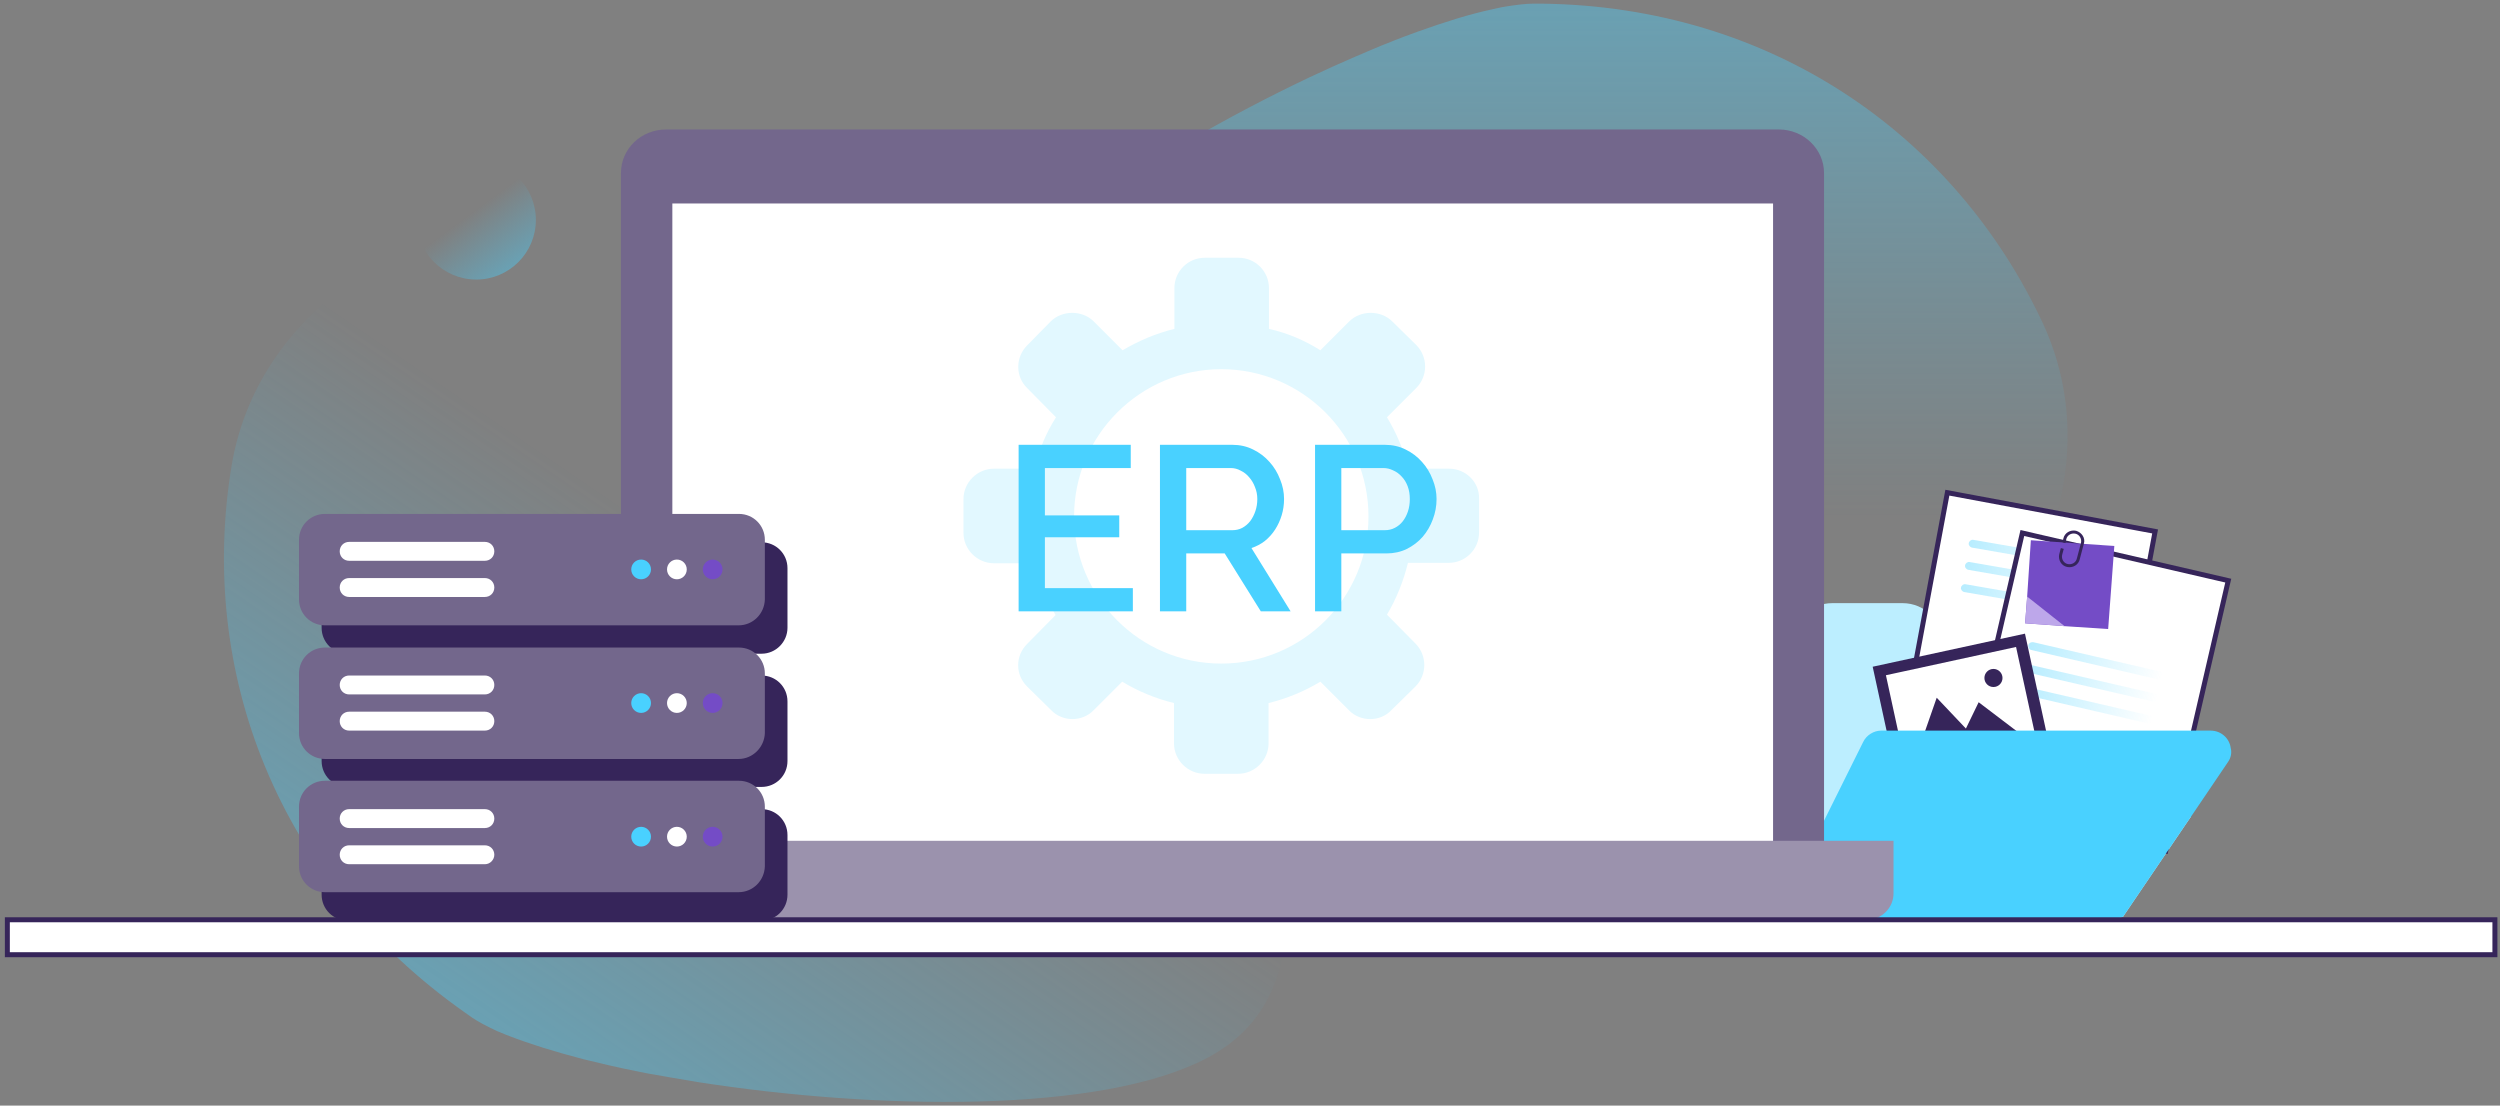 <svg width="502" height="222" viewBox="0 0 502 222" fill="none" xmlns="http://www.w3.org/2000/svg">
<rect x="0" y="0" width="502" height="222" fill="#808080" stroke="none"/>
<path opacity="0.4" d="M366.185 155.539C360.653 158.264 354.708 160.576 348.351 162.392C347.195 162.722 345.957 163.053 344.718 163.383C342.241 164.043 339.764 164.621 337.205 165.117C286.181 174.942 230.451 194.757 216.745 169.245C214.681 165.447 213.608 160.576 213.608 154.466C213.608 146.127 206.838 137.706 199.242 128.872C193.793 122.597 187.931 116.074 183.72 109.056C177.775 99.314 175.133 88.828 181.326 77.104C192.637 55.721 230.533 30.869 262.981 15.512C266.118 14.026 269.255 12.623 272.31 11.302C273.136 10.971 273.879 10.641 274.622 10.311C278.09 8.825 281.475 7.504 284.695 6.348C290.226 4.366 295.263 2.797 299.556 1.889C299.804 1.807 300.051 1.807 300.299 1.724C301.042 1.559 301.703 1.394 302.363 1.311C304.427 0.981 306.326 0.733 307.895 0.733C308.473 0.733 309.051 0.733 309.629 0.733C355.451 1.311 392.44 26.823 410.273 65.05C424.887 96.837 405.815 136.137 366.185 155.539Z" fill="url(#paint0_linear)"/>
<path d="M439.914 145.88V164.044L439.337 164.87L426.457 183.859C426.457 183.942 426.374 183.942 426.374 184.025C425.879 184.272 425.301 184.437 424.723 184.437H367.837C365.938 184.437 364.204 183.694 362.8 182.621C361.314 181.382 360.241 179.649 359.911 177.585C359.828 177.172 359.828 176.759 359.828 176.346V129.203C359.828 124.744 363.461 121.111 367.919 121.111H382.038C386.496 121.111 390.129 124.744 390.129 129.203V129.78C390.129 134.239 393.762 137.872 398.22 137.872H431.741C436.282 137.789 439.914 141.422 439.914 145.88Z" fill="#BCEEFF"/>
<path d="M380.815 153.713L422.531 161.492L432.747 106.709L391.031 98.931L380.815 153.713Z" fill="white" stroke="#36255A" stroke-miterlimit="10" stroke-linecap="round"/>
<path opacity="0.4" d="M424.309 113.268L396.237 108.397C395.825 108.314 395.412 108.644 395.329 109.057C395.247 109.47 395.577 109.883 395.99 109.965L424.061 114.836C424.474 114.919 424.887 114.589 424.969 114.176C425.052 113.763 424.722 113.35 424.309 113.268Z" fill="url(#paint1_linear)"/>
<path opacity="0.4" d="M422.742 122.185L394.671 117.314C394.258 117.231 393.845 117.561 393.763 117.974C393.68 118.387 394.01 118.8 394.423 118.882L422.495 123.753C422.908 123.836 423.32 123.506 423.403 123.093C423.485 122.68 423.238 122.267 422.742 122.185Z" fill="url(#paint2_linear)"/>
<path opacity="0.4" d="M423.567 117.726L395.495 112.855C395.082 112.772 394.67 113.102 394.587 113.515C394.504 113.928 394.835 114.341 395.247 114.423L423.319 119.294C423.732 119.377 424.145 119.047 424.227 118.634C424.31 118.221 423.979 117.808 423.567 117.726Z" fill="url(#paint3_linear)"/>
<path d="M393.532 161.327L434.879 170.888L447.435 116.59L406.088 107.029L393.532 161.327Z" fill="white" stroke="#36255A" stroke-miterlimit="10" stroke-linecap="round"/>
<path d="M423.318 126.312L414.567 125.734L406.641 125.156L407.053 119.79L407.797 108.479L424.557 109.634L423.318 126.312Z" fill="#744CC6"/>
<path d="M418.447 109.14L417.621 112.277C417.374 113.433 416.218 114.093 415.062 113.846C413.906 113.598 413.245 112.442 413.493 111.286L413.823 110.048L414.401 110.213L414.071 111.451C413.906 112.277 414.401 113.103 415.227 113.268C416.053 113.433 416.878 112.937 417.043 112.112L417.869 108.974C418.034 108.149 417.539 107.323 416.713 107.158C415.888 106.993 415.062 107.488 414.897 108.314L414.732 109.057L414.154 108.892L414.319 108.149C414.566 106.993 415.722 106.332 416.878 106.58C418.034 106.91 418.777 108.066 418.447 109.14Z" fill="#36255A"/>
<path d="M414.567 125.735L406.641 125.157L407.053 119.79L414.567 125.735Z" fill="#BDA7EA"/>
<path opacity="0.4" d="M436.116 135.394L408.292 128.954C407.879 128.872 407.384 129.119 407.301 129.532C407.218 129.945 407.466 130.44 407.879 130.523L435.703 136.963C436.116 137.045 436.611 136.798 436.693 136.385C436.776 135.972 436.528 135.477 436.116 135.394Z" fill="url(#paint4_linear)"/>
<path opacity="0.4" d="M434.053 144.228L406.229 137.788C405.816 137.706 405.321 137.953 405.238 138.366C405.156 138.779 405.404 139.274 405.816 139.357L433.64 145.797C434.053 145.879 434.548 145.632 434.631 145.219C434.714 144.806 434.466 144.311 434.053 144.228Z" fill="url(#paint5_linear)"/>
<path opacity="0.4" d="M435.127 139.852L407.303 133.412C406.891 133.33 406.395 133.577 406.313 133.99C406.23 134.403 406.478 134.898 406.891 134.981L434.714 141.421C435.127 141.503 435.623 141.256 435.705 140.843C435.788 140.43 435.54 139.935 435.127 139.852Z" fill="url(#paint6_linear)"/>
<path d="M406.613 127.236L376.035 133.879L381.311 158.164L411.889 151.521L406.613 127.236Z" fill="#36255A"/>
<path d="M405.206 129.316L378.098 135.205L382.637 156.101L409.746 150.212L405.206 129.316Z" fill="white" stroke="#36255A" stroke-miterlimit="10" stroke-linecap="round"/>
<path d="M400.285 137.954C401.288 137.954 402.102 137.141 402.102 136.138C402.102 135.135 401.288 134.321 400.285 134.321C399.282 134.321 398.469 135.135 398.469 136.138C398.469 137.141 399.282 137.954 400.285 137.954Z" fill="#36255A"/>
<path d="M383.938 154.301L388.891 140.101L394.753 146.293L397.313 141.009L407.963 149.1L383.938 154.301Z" fill="#36255A"/>
<path d="M447.345 153.063L439.914 164.044L439.336 164.87L426.456 183.86C426.456 183.942 426.374 183.942 426.374 184.025C425.878 184.272 425.3 184.437 424.722 184.437H367.836C365.937 184.437 364.203 183.694 362.8 182.621C361.314 181.383 360.24 179.649 359.91 177.585L374.111 149.018C374.772 147.614 376.258 146.706 377.744 146.706H443.877C446.024 146.706 447.675 148.275 447.923 150.174C448.17 151.082 448.005 152.155 447.345 153.063Z" fill="#49D1FF"/>
<path opacity="0.4" d="M133.85 43.418C139.96 44.326 146.152 45.73 152.427 47.794C153.583 48.207 154.821 48.62 155.977 49.032C158.372 49.858 160.766 50.849 163.16 51.84C210.799 72.48 268.016 87.507 265.043 116.321C264.631 120.697 262.732 125.321 259.347 130.357C254.64 137.292 255.466 147.943 256.787 159.585C257.695 167.841 258.851 176.51 258.438 184.684C257.86 195.995 254.145 206.233 242.421 212.425C221.037 223.736 175.71 222.828 140.208 217.296C136.74 216.718 133.355 216.14 130.135 215.562C129.309 215.397 128.484 215.232 127.658 215.067C123.943 214.324 120.393 213.498 117.09 212.673C111.393 211.187 106.357 209.618 102.311 208.049C102.064 207.967 101.816 207.884 101.651 207.801C100.99 207.554 100.33 207.224 99.669 206.976C97.77 206.068 96.119 205.242 94.798 204.334C94.303 204.004 93.89 203.673 93.394 203.343C55.911 177.005 39.646 135.146 46.498 93.534C52.278 58.857 90.174 37.061 133.85 43.418Z" fill="url(#paint7_linear)"/>
<path d="M366.268 34.75V179.731H124.688V34.75C124.688 29.878 128.733 25.998 133.769 25.998H357.186C362.222 25.998 366.268 29.961 366.268 34.75Z" fill="#73678C"/>
<path d="M356.03 40.859H135.008V169.575H356.03V40.859Z" fill="white"/>
<path d="M380.22 168.832V179.4C380.22 182.29 377.826 184.684 374.936 184.684H116.1C113.211 184.684 110.816 182.29 110.816 179.4V168.832H380.22Z" fill="#9B92AD"/>
<path d="M500.977 184.685H1.477V191.702H500.977V184.685Z" fill="white" stroke="#36255A" stroke-miterlimit="10" stroke-linecap="round"/>
<path opacity="0.4" d="M95.628 56.134C102.24 56.134 107.6 50.774 107.6 44.162C107.6 37.55 102.24 32.19 95.628 32.19C89.016 32.19 83.656 37.55 83.656 44.162C83.656 50.774 89.016 56.134 95.628 56.134Z" fill="url(#paint8_linear)"/>
<path d="M290.972 94.113H282.798C281.89 90.397 280.404 86.93 278.505 83.792L284.367 77.93C286.761 75.536 286.761 71.656 284.367 69.261L279.578 64.555C277.267 62.243 273.221 62.243 270.909 64.555L265.13 70.335C261.992 68.353 258.525 66.867 254.809 66.041V57.867C254.809 54.482 252.085 51.758 248.7 51.758H241.929C238.544 51.758 235.82 54.482 235.82 57.867V66.041C232.104 66.949 228.637 68.436 225.417 70.335L219.637 64.555C217.326 62.243 213.28 62.243 210.968 64.555L206.262 69.344C203.868 71.738 203.868 75.619 206.262 77.93L212.042 83.792C210.06 86.93 208.574 90.397 207.748 94.113H199.575C196.272 94.113 193.465 96.837 193.465 100.222V106.993C193.465 110.378 196.272 113.102 199.575 113.102H207.748C208.656 116.818 210.143 120.368 211.959 123.505L206.262 129.285C205.106 130.441 204.446 131.927 204.446 133.578C204.446 135.229 205.106 136.715 206.262 137.871L211.051 142.577C212.207 143.816 213.858 144.394 215.344 144.394C216.83 144.394 218.481 143.816 219.637 142.577L225.334 136.881C228.472 138.779 232.022 140.266 235.737 141.174V149.265C235.737 152.65 238.544 155.375 241.847 155.375H248.617C251.92 155.375 254.727 152.65 254.727 149.265V141.174C258.442 140.266 261.992 138.779 265.13 136.881L270.827 142.577C271.982 143.816 273.634 144.394 275.12 144.394C276.689 144.394 278.257 143.816 279.413 142.577L284.202 137.871C286.596 135.477 286.596 131.596 284.202 129.202L278.505 123.423C280.404 120.203 281.807 116.735 282.716 113.02H290.889C294.275 113.02 296.999 110.295 296.999 106.91V100.14C297.082 96.837 294.357 94.113 290.972 94.113ZM245.232 133.248C228.884 133.248 215.674 119.955 215.674 103.69C215.674 87.425 228.967 74.132 245.232 74.132C261.497 74.132 274.79 87.343 274.79 103.69C274.79 120.038 261.58 133.248 245.232 133.248Z" fill="#E2F8FF"/>
<path d="M152.925 131.265H69.784C66.894 131.265 64.582 128.953 64.582 126.064V114.092C64.582 111.202 66.894 108.891 69.784 108.891H152.925C155.814 108.891 158.126 111.202 158.126 114.092V126.064C158.126 128.871 155.814 131.265 152.925 131.265Z" fill="#36255A"/>
<path d="M148.299 125.569H65.24C62.351 125.569 60.039 123.257 60.039 120.367V108.396C60.039 105.506 62.351 103.194 65.24 103.194H148.382C151.271 103.194 153.583 105.506 153.583 108.396V120.367C153.501 123.257 151.189 125.569 148.299 125.569Z" fill="#73678C"/>
<path d="M97.36 112.607H70.114C69.04 112.607 68.215 111.781 68.215 110.708C68.215 109.634 69.04 108.809 70.114 108.809H97.36C98.433 108.809 99.259 109.634 99.259 110.708C99.259 111.781 98.433 112.607 97.36 112.607Z" fill="white"/>
<path d="M97.36 119.872H70.114C69.04 119.872 68.215 119.046 68.215 117.973C68.215 116.9 69.04 116.074 70.114 116.074H97.36C98.433 116.074 99.259 116.9 99.259 117.973C99.259 119.046 98.433 119.872 97.36 119.872Z" fill="white"/>
<path d="M128.735 116.321C129.83 116.321 130.717 115.434 130.717 114.34C130.717 113.246 129.83 112.358 128.735 112.358C127.641 112.358 126.754 113.246 126.754 114.34C126.754 115.434 127.641 116.321 128.735 116.321Z" fill="#49D1FF"/>
<path d="M135.919 116.321C137.013 116.321 137.901 115.434 137.901 114.34C137.901 113.246 137.013 112.358 135.919 112.358C134.825 112.358 133.938 113.246 133.938 114.34C133.938 115.434 134.825 116.321 135.919 116.321Z" fill="white"/>
<path d="M143.103 116.321C144.197 116.321 145.084 115.434 145.084 114.34C145.084 113.246 144.197 112.358 143.103 112.358C142.008 112.358 141.121 113.246 141.121 114.34C141.121 115.434 142.008 116.321 143.103 116.321Z" fill="#744CC6"/>
<path d="M152.925 158.016H69.784C66.894 158.016 64.582 155.704 64.582 152.815V140.843C64.582 137.953 66.894 135.642 69.784 135.642H152.925C155.814 135.642 158.126 137.953 158.126 140.843V152.815C158.126 155.704 155.814 158.016 152.925 158.016Z" fill="#36255A"/>
<path d="M148.299 152.402H65.24C62.351 152.402 60.039 150.09 60.039 147.2V135.229C60.039 132.339 62.351 130.027 65.24 130.027H148.382C151.271 130.027 153.583 132.339 153.583 135.229V147.2C153.501 150.008 151.189 152.402 148.299 152.402Z" fill="#73678C"/>
<path d="M97.36 139.44H70.114C69.04 139.44 68.215 138.614 68.215 137.541C68.215 136.467 69.04 135.642 70.114 135.642H97.36C98.433 135.642 99.259 136.467 99.259 137.541C99.259 138.614 98.433 139.44 97.36 139.44Z" fill="white"/>
<path d="M97.36 146.705H70.114C69.04 146.705 68.215 145.88 68.215 144.806C68.215 143.733 69.04 142.907 70.114 142.907H97.36C98.433 142.907 99.259 143.733 99.259 144.806C99.259 145.88 98.433 146.705 97.36 146.705Z" fill="white"/>
<path d="M128.735 143.154C129.83 143.154 130.717 142.267 130.717 141.173C130.717 140.079 129.83 139.191 128.735 139.191C127.641 139.191 126.754 140.079 126.754 141.173C126.754 142.267 127.641 143.154 128.735 143.154Z" fill="#49D1FF"/>
<path d="M135.919 143.154C137.013 143.154 137.901 142.267 137.901 141.173C137.901 140.079 137.013 139.191 135.919 139.191C134.825 139.191 133.938 140.079 133.938 141.173C133.938 142.267 134.825 143.154 135.919 143.154Z" fill="white"/>
<path d="M143.103 143.154C144.197 143.154 145.084 142.267 145.084 141.173C145.084 140.079 144.197 139.191 143.103 139.191C142.008 139.191 141.121 140.079 141.121 141.173C141.121 142.267 142.008 143.154 143.103 143.154Z" fill="#744CC6"/>
<path d="M152.925 184.848H69.784C66.894 184.848 64.582 182.536 64.582 179.647V167.675C64.582 164.785 66.894 162.474 69.784 162.474H152.925C155.814 162.474 158.126 164.785 158.126 167.675V179.647C158.126 182.536 155.814 184.848 152.925 184.848Z" fill="#36255A"/>
<path d="M148.299 179.152H65.24C62.351 179.152 60.039 176.84 60.039 173.95V161.979C60.039 159.089 62.351 156.777 65.24 156.777H148.382C151.271 156.777 153.583 159.089 153.583 161.979V173.95C153.501 176.84 151.189 179.152 148.299 179.152Z" fill="#73678C"/>
<path d="M97.36 166.272H70.114C69.04 166.272 68.215 165.446 68.215 164.373C68.215 163.299 69.04 162.474 70.114 162.474H97.36C98.433 162.474 99.259 163.299 99.259 164.373C99.259 165.446 98.433 166.272 97.36 166.272Z" fill="white"/>
<path d="M97.36 173.537H70.114C69.04 173.537 68.215 172.712 68.215 171.638C68.215 170.565 69.04 169.739 70.114 169.739H97.36C98.433 169.739 99.259 170.565 99.259 171.638C99.259 172.629 98.433 173.537 97.36 173.537Z" fill="white"/>
<path d="M128.735 169.988C129.83 169.988 130.717 169.101 130.717 168.007C130.717 166.913 129.83 166.025 128.735 166.025C127.641 166.025 126.754 166.913 126.754 168.007C126.754 169.101 127.641 169.988 128.735 169.988Z" fill="#49D1FF"/>
<path d="M135.919 169.987C137.013 169.987 137.901 169.1 137.901 168.006C137.901 166.912 137.013 166.024 135.919 166.024C134.825 166.024 133.938 166.912 133.938 168.006C133.938 169.1 134.825 169.987 135.919 169.987Z" fill="white"/>
<path d="M143.103 169.987C144.197 169.987 145.084 169.1 145.084 168.006C145.084 166.912 144.197 166.024 143.103 166.024C142.008 166.024 141.121 166.912 141.121 168.006C141.121 169.1 142.008 169.987 143.103 169.987Z" fill="#744CC6"/>
<path d="M227.478 118.099V122.762H204.539V89.319H227.054V93.983H209.815V103.497H224.746V107.878H209.815V118.099H227.478ZM232.92 122.762V89.319H247.475C248.982 89.319 250.364 89.633 251.62 90.261C252.908 90.889 254.007 91.722 254.917 92.758C255.828 93.763 256.534 94.925 257.037 96.243C257.571 97.531 257.838 98.85 257.838 100.2C257.838 101.331 257.681 102.414 257.367 103.45C257.053 104.486 256.613 105.444 256.048 106.323C255.482 107.203 254.792 107.972 253.975 108.631C253.159 109.259 252.264 109.73 251.29 110.045L259.156 122.762H253.174L245.921 111.128H238.196V122.762H232.92ZM238.196 106.465H247.428C248.182 106.465 248.857 106.308 249.453 105.994C250.081 105.648 250.615 105.193 251.055 104.628C251.494 104.031 251.84 103.356 252.091 102.602C252.342 101.849 252.468 101.048 252.468 100.2C252.468 99.352 252.311 98.552 251.997 97.798C251.714 97.044 251.322 96.385 250.819 95.82C250.348 95.254 249.783 94.815 249.124 94.501C248.496 94.155 247.836 93.983 247.145 93.983H238.196V106.465ZM264.061 122.762V89.319H278.098C279.605 89.319 280.987 89.633 282.243 90.261C283.531 90.889 284.63 91.722 285.54 92.758C286.451 93.763 287.158 94.925 287.66 96.243C288.194 97.531 288.46 98.85 288.46 100.2C288.46 101.613 288.209 102.979 287.707 104.298C287.236 105.585 286.561 106.747 285.681 107.784C284.802 108.788 283.735 109.605 282.478 110.233C281.254 110.83 279.888 111.128 278.38 111.128H269.337V122.762H264.061ZM269.337 106.465H278.051C278.804 106.465 279.48 106.308 280.076 105.994C280.704 105.68 281.238 105.24 281.678 104.675C282.118 104.11 282.463 103.45 282.714 102.697C282.965 101.943 283.091 101.111 283.091 100.2C283.091 99.258 282.949 98.41 282.667 97.656C282.384 96.903 281.992 96.259 281.489 95.725C280.987 95.16 280.406 94.736 279.746 94.454C279.118 94.139 278.459 93.983 277.768 93.983H269.337V106.465Z" fill="#49D1FF"/>
<defs>
<linearGradient id="paint0_linear" x1="296.415" y1="0.733" x2="296.415" y2="181.687" gradientUnits="userSpaceOnUse">
<stop stop-color="#49D1FF"/>
<stop offset="0.57" stop-color="#49D1FF" stop-opacity="0"/>
</linearGradient>
<linearGradient id="paint1_linear" x1="395.094" y1="108.847" x2="424.807" y2="113.994" gradientUnits="userSpaceOnUse">
<stop stop-color="#49D1FF"/>
<stop offset="0.903" stop-color="#49D1FF" stop-opacity="0"/>
</linearGradient>
<linearGradient id="paint2_linear" x1="393.544" y1="117.81" x2="423.256" y2="122.958" gradientUnits="userSpaceOnUse">
<stop stop-color="#49D1FF"/>
<stop offset="0.903" stop-color="#49D1FF" stop-opacity="0"/>
</linearGradient>
<linearGradient id="paint3_linear" x1="394.319" y1="113.328" x2="424.031" y2="118.476" gradientUnits="userSpaceOnUse">
<stop stop-color="#49D1FF"/>
<stop offset="0.903" stop-color="#49D1FF" stop-opacity="0"/>
</linearGradient>
<linearGradient id="paint4_linear" x1="407.687" y1="129.169" x2="437.07" y2="135.942" gradientUnits="userSpaceOnUse">
<stop stop-color="#49D1FF"/>
<stop offset="0.903" stop-color="#49D1FF" stop-opacity="0"/>
</linearGradient>
<linearGradient id="paint5_linear" x1="405.645" y1="138.034" x2="435.028" y2="144.807" gradientUnits="userSpaceOnUse">
<stop stop-color="#49D1FF"/>
<stop offset="0.903" stop-color="#49D1FF" stop-opacity="0"/>
</linearGradient>
<linearGradient id="paint6_linear" x1="406.667" y1="133.601" x2="436.051" y2="140.374" gradientUnits="userSpaceOnUse">
<stop stop-color="#49D1FF"/>
<stop offset="0.903" stop-color="#49D1FF" stop-opacity="0"/>
</linearGradient>
<linearGradient id="paint7_linear" x1="104.557" y1="210.683" x2="206.488" y2="61.178" gradientUnits="userSpaceOnUse">
<stop stop-color="#49D1FF"/>
<stop offset="0.562" stop-color="#49D1FF" stop-opacity="0"/>
</linearGradient>
<linearGradient id="paint8_linear" x1="102.674" y1="53.531" x2="88.482" y2="34.281" gradientUnits="userSpaceOnUse">
<stop stop-color="#49D1FF"/>
<stop offset="0.562" stop-color="#49D1FF" stop-opacity="0"/>
</linearGradient>
</defs>
</svg>
